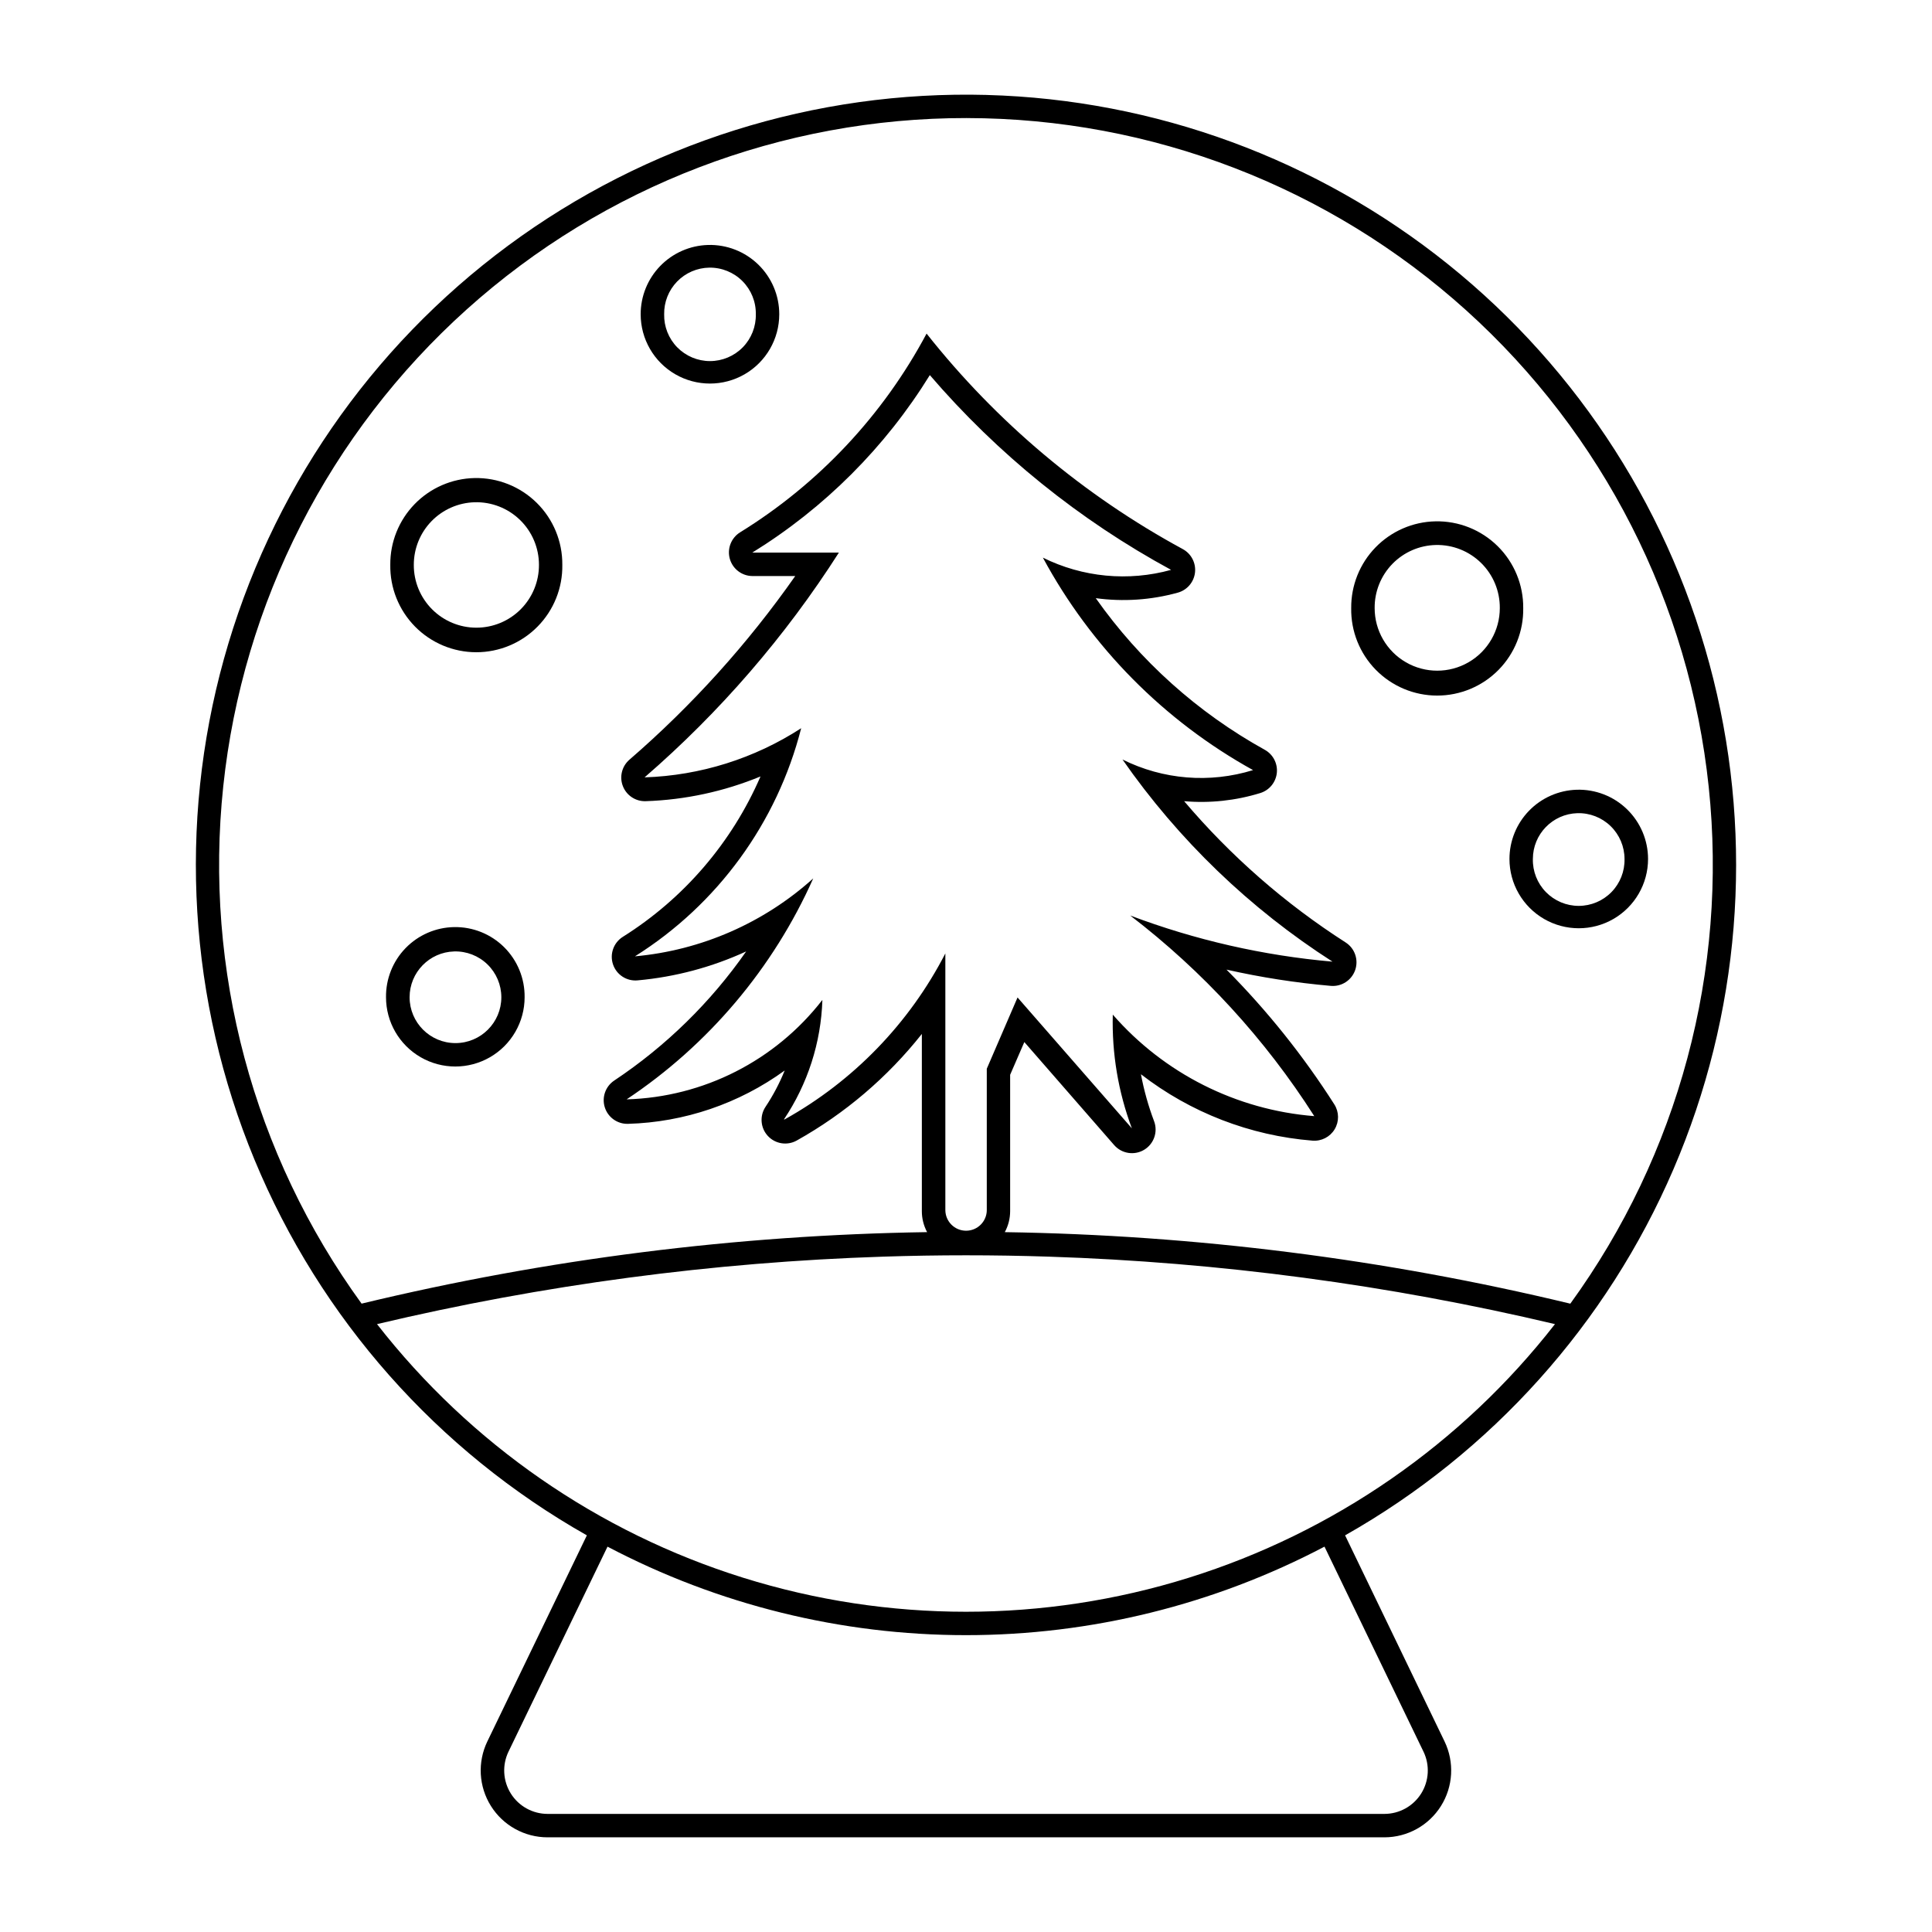 <?xml version="1.0" encoding="UTF-8"?>
<!-- The Best Svg Icon site in the world: iconSvg.co, Visit us! https://iconsvg.co -->
<svg fill="#000000" width="800px" height="800px" version="1.1" viewBox="144 144 512 512" xmlns="http://www.w3.org/2000/svg">
 <g>
  <path d="m405.51 169.16c-45.543-1.223-90.184 12.828-126.82 39.91-36.637 27.082-63.156 65.641-75.344 109.54-12.188 43.898-9.34 90.609 8.09 132.7 17.43 42.09 48.438 77.145 88.09 99.574l-26.371 54.605c-2.652 5.492-2.293 11.961 0.949 17.125 3.238 5.164 8.91 8.301 15.008 8.297h221.77c6.094-0.004 11.758-3.141 14.992-8.305 3.238-5.164 3.594-11.629 0.945-17.117l-26.355-54.605c38.832-21.969 69.398-56.051 87.023-97.035 17.625-40.988 21.336-86.617 10.566-129.91-10.77-43.293-35.43-81.867-70.199-109.82-34.773-27.953-77.746-43.742-122.34-44.953zm-5.277 6.129h-0.004c48.875 0.059 96 18.195 132.3 50.926 36.297 32.727 59.203 77.727 64.301 126.34 5.102 48.605-7.965 97.379-36.68 136.93-49.102-11.832-99.363-18.188-149.87-18.953 0.93-1.707 1.414-3.617 1.418-5.559v-36.141l3.762-8.676 23.805 27.305v-0.004c1.992 2.285 5.336 2.812 7.934 1.258 2.602-1.559 3.715-4.754 2.644-7.59-1.523-4.035-2.688-8.195-3.481-12.438 13.125 10.16 28.922 16.273 45.465 17.598 2.371 0.188 4.644-0.977 5.867-3.012 1.227-2.039 1.195-4.594-0.082-6.598-8.223-12.891-17.801-24.863-28.578-35.715 9.109 2.055 18.348 3.492 27.648 4.309 2.867 0.246 5.535-1.496 6.465-4.219 0.93-2.727-0.117-5.734-2.539-7.289-16.047-10.285-30.469-22.902-42.797-37.438 6.812 0.59 13.672-0.145 20.203-2.164 2.391-0.75 4.102-2.848 4.359-5.34 0.254-2.488-1-4.891-3.188-6.109-17.773-9.84-33.09-23.578-44.797-40.188 7.266 0.992 14.656 0.5 21.723-1.457 2.469-0.672 4.277-2.777 4.574-5.32 0.293-2.543-0.988-5.008-3.238-6.227-26.262-14.25-49.359-33.68-67.895-57.113-11.52 21.617-28.57 39.793-49.41 52.664-2.379 1.473-3.492 4.34-2.734 7.031 0.762 2.688 3.215 4.551 6.012 4.559h11.328-0.004c-12.59 17.961-27.344 34.305-43.926 48.66-2.016 1.734-2.715 4.551-1.746 7.027s3.394 4.07 6.051 3.977c10.449-0.348 20.754-2.57 30.418-6.555-7.586 17.52-20.297 32.332-36.465 42.492-2.469 1.539-3.555 4.574-2.617 7.332 0.934 2.754 3.644 4.5 6.543 4.215 9.945-0.898 19.664-3.492 28.738-7.664-9.414 13.496-21.273 25.102-34.969 34.219-2.32 1.551-3.336 4.445-2.492 7.106 0.844 2.656 3.344 4.438 6.133 4.363 14.953-0.422 29.434-5.348 41.539-14.137-1.367 3.379-3.074 6.613-5.094 9.648-1.59 2.406-1.324 5.59 0.637 7.703 1.961 2.113 5.113 2.617 7.637 1.215 12.797-7.16 24.062-16.758 33.168-28.254v46.961c-0.004 1.941 0.477 3.852 1.395 5.562-50.504 0.766-100.77 7.121-149.87 18.949-28.746-39.594-41.809-88.434-36.66-137.09 5.144-48.656 28.133-93.684 64.523-126.39 36.395-32.707 83.609-50.773 132.54-50.711zm-9.891 68.035c18.012 20.984 39.703 38.504 64.008 51.695-11.336 3.137-23.434 1.984-33.977-3.238 12.793 23.715 32.125 43.258 55.699 56.305-11.465 3.551-23.859 2.543-34.605-2.812 14.859 21.34 33.773 39.543 55.66 53.574-18.348-1.609-36.387-5.727-53.617-12.234 19.238 14.742 35.75 32.738 48.785 53.172-20.629-1.645-39.797-11.301-53.395-26.902-0.27 10.277 1.449 20.512 5.055 30.137l-30.297-34.684-8.152 18.891v37.438l0.004-0.004c0 3.031-2.457 5.492-5.492 5.492-3.031 0-5.492-2.461-5.492-5.492v-67.992c-9.555 18.535-24.375 33.84-42.594 43.988h-0.188 0.004c6.301-9.391 9.836-20.367 10.191-31.672-12.477 16.105-31.512 25.777-51.875 26.355 21.691-14.445 38.84-34.75 49.449-58.551-13.102 11.809-29.68 19.055-47.246 20.648 21.895-13.754 37.664-35.398 44.051-60.453-12.391 8.035-26.738 12.539-41.5 13.027 19.945-17.27 37.289-37.332 51.492-59.562h-22.957c19.145-11.82 35.27-27.941 47.086-47.086zm-12.277 233.7c14.617-0.477 29.246-0.477 43.867 0 45.199 1.469 90.141 7.457 134.15 17.879-24.758 31.758-58.617 55.207-97.055 67.219-38.434 12.012-79.621 12.012-118.06 0-38.438-12.012-72.297-35.461-97.055-67.219 44.008-10.422 88.949-16.41 134.15-17.879zm-73.07 76.855-0.004-0.004c29.301 15.406 61.906 23.457 95.008 23.457 33.102 0 65.707-8.051 95.004-23.457l26.23 54.324h0.004c1.719 3.566 1.484 7.762-0.617 11.113-2.106 3.352-5.781 5.387-9.738 5.391h-221.77c-3.957-0.004-7.637-2.039-9.738-5.391s-2.336-7.547-0.617-11.113z"/>
  <path d="m269.76 270.69c-5.996 0.125-11.703 2.606-15.879 6.906-4.18 4.301-6.496 10.074-6.449 16.07-0.102 6.113 2.254 12.008 6.539 16.367s10.141 6.816 16.254 6.816c6.113 0 11.969-2.457 16.254-6.816 4.289-4.359 6.644-10.254 6.539-16.367 0.051-6.156-2.394-12.074-6.773-16.402-4.383-4.328-10.328-6.699-16.484-6.574zm0 6.41v0.004c4.477-0.133 8.82 1.555 12.035 4.676 3.215 3.117 5.031 7.406 5.035 11.887 0.023 4.414-1.715 8.656-4.824 11.785-3.113 3.133-7.348 4.891-11.762 4.891-4.414 0-8.645-1.758-11.758-4.891-3.113-3.129-4.852-7.371-4.824-11.785 0-4.312 1.684-8.453 4.691-11.547 3.004-3.09 7.098-4.891 11.406-5.016z"/>
  <path d="m264.36 389.69c-4.859 0.078-9.484 2.078-12.871 5.562-3.383 3.484-5.25 8.168-5.191 13.023 0 6.562 3.5 12.625 9.184 15.902 5.68 3.281 12.68 3.281 18.363 0 5.68-3.277 9.184-9.34 9.184-15.902 0.059-4.961-1.891-9.738-5.406-13.238-3.516-3.504-8.301-5.43-13.262-5.348zm0 6.453c3.277-0.098 6.457 1.141 8.812 3.426 2.356 2.285 3.684 5.426 3.688 8.707 0 6.715-5.445 12.156-12.156 12.156-6.715 0-12.156-5.441-12.156-12.156 0.004-6.574 5.238-11.953 11.812-12.133z"/>
  <path d="m331.62 208.92c-4.777 0.137-9.316 2.133-12.648 5.562-3.328 3.426-5.191 8.02-5.188 12.801 0 6.562 3.5 12.625 9.18 15.906 5.684 3.277 12.684 3.277 18.363 0 5.684-3.281 9.184-9.344 9.184-15.906 0.004-4.961-2.004-9.715-5.562-13.176-3.559-3.457-8.367-5.332-13.328-5.188zm0.363 6.008c3.285-0.047 6.453 1.242 8.773 3.57 2.32 2.328 3.602 5.5 3.543 8.785 0.07 3.266-1.176 6.426-3.461 8.762-2.285 2.332-5.418 3.648-8.684 3.648s-6.398-1.316-8.684-3.648c-2.285-2.336-3.531-5.496-3.461-8.762-0.055-3.227 1.176-6.344 3.422-8.664 2.246-2.316 5.324-3.644 8.551-3.691z"/>
  <path d="m524.41 282.16c-5.996 0.121-11.707 2.606-15.887 6.91-4.18 4.305-6.492 10.086-6.438 16.086-0.105 6.109 2.25 12.008 6.535 16.367 4.285 4.359 10.145 6.812 16.258 6.812 6.109 0 11.969-2.453 16.254-6.812s6.641-10.258 6.539-16.367c0.055-6.164-2.387-12.082-6.769-16.414-4.383-4.332-10.332-6.707-16.492-6.582zm0.125 6.269c4.484-0.094 8.812 1.633 12 4.785 3.191 3.148 4.969 7.457 4.93 11.941 0 5.922-3.164 11.398-8.293 14.359-5.133 2.965-11.453 2.965-16.586 0-5.129-2.961-8.289-8.438-8.289-14.359-0.039-4.363 1.645-8.57 4.684-11.699 3.039-3.133 7.191-4.938 11.555-5.027z"/>
  <path d="m561.84 353.29c-4.769 0.145-9.301 2.137-12.625 5.562-3.328 3.422-5.191 8.008-5.191 12.785 0 6.559 3.5 12.621 9.18 15.902 5.684 3.281 12.684 3.281 18.363 0 5.684-3.281 9.184-9.344 9.184-15.902-0.004-4.965-2.016-9.715-5.578-13.172-3.559-3.457-8.371-5.324-13.332-5.176zm0.176 6.211c3.281-0.094 6.457 1.141 8.812 3.426s3.684 5.426 3.688 8.711c0.074 3.269-1.172 6.43-3.457 8.77s-5.418 3.66-8.688 3.66c-3.273 0-6.406-1.32-8.691-3.66s-3.531-5.5-3.453-8.77c0.004-6.57 5.227-11.945 11.789-12.137z"/>
 </g>
</svg>